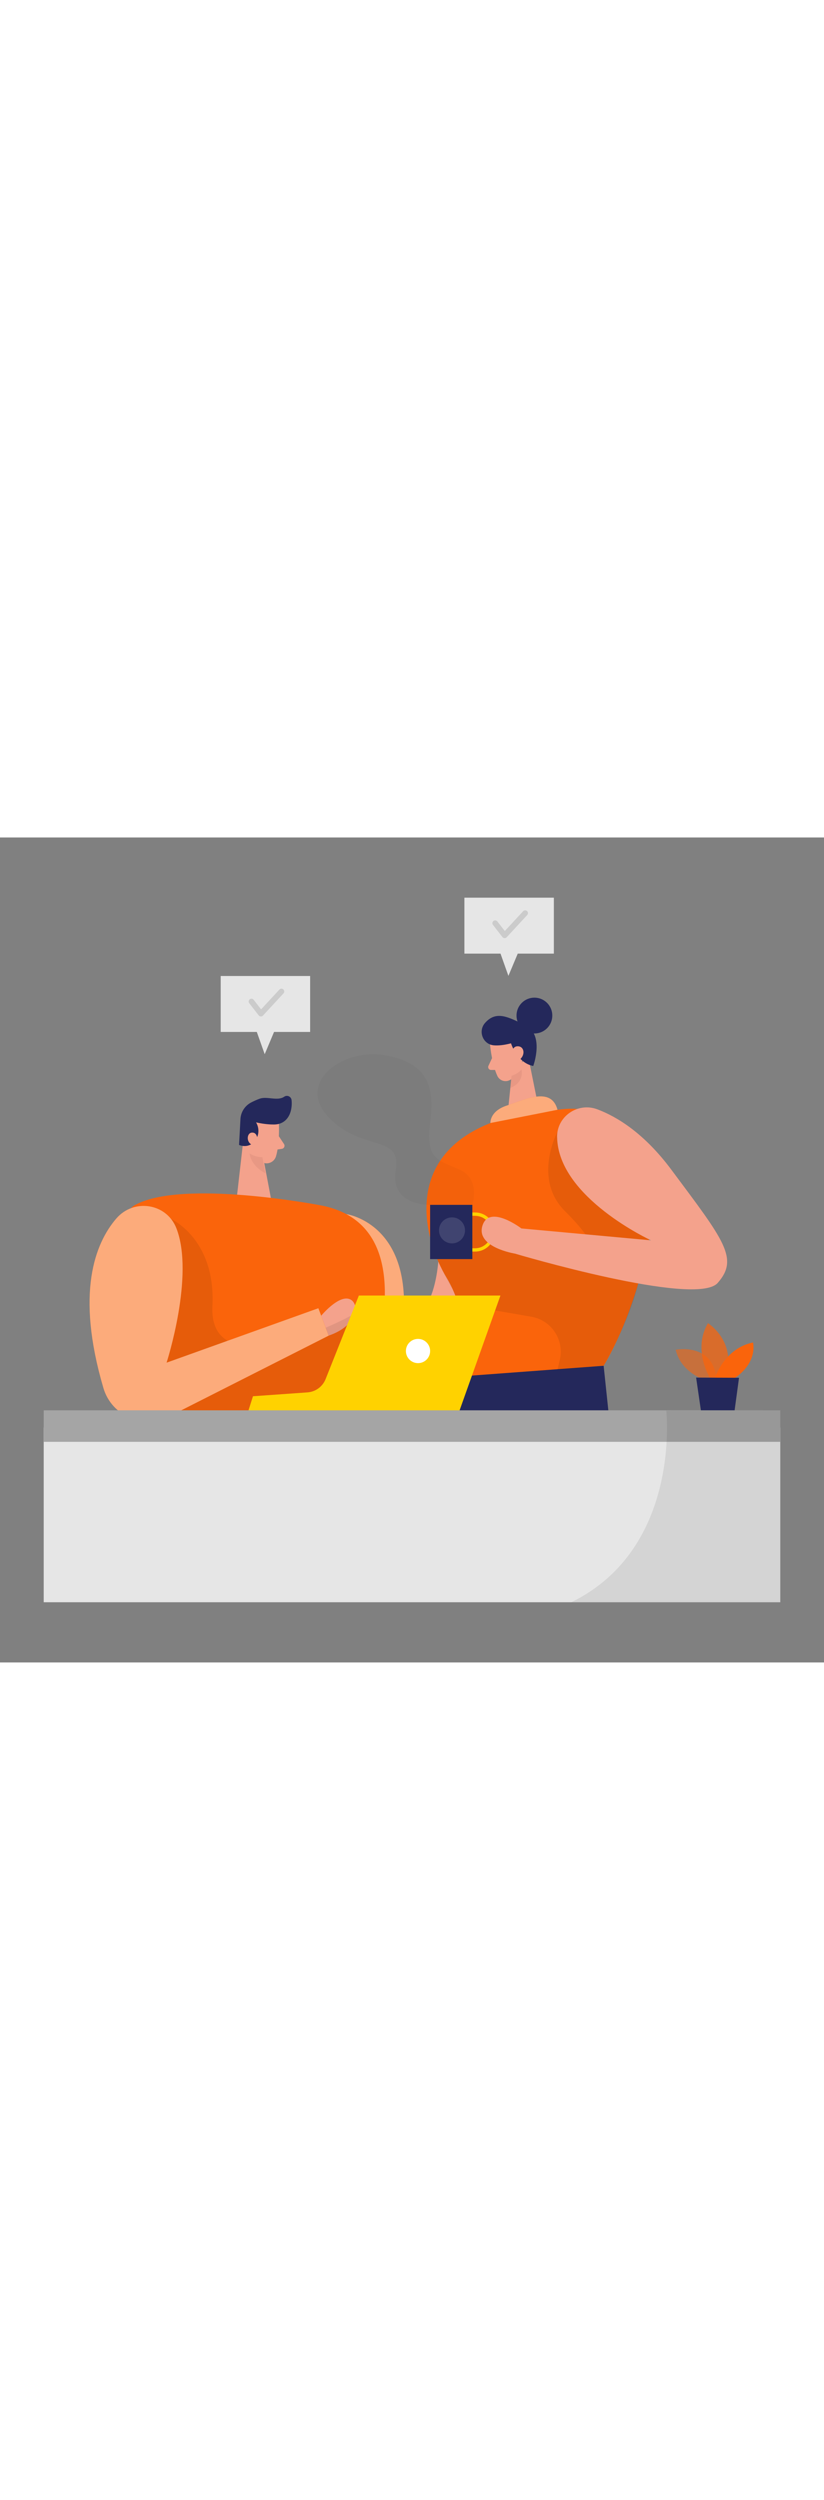 <svg id="_83_coworking_outline" xmlns="http://www.w3.org/2000/svg" viewBox="0 0 500 500" data-imageid="coworking-100" imageName="Coworking" class="illustrations_image" style="width: 165px;"><rect x="0" y="0" width="500" height="500" fill="#808080" stroke="none"/><defs><style>.cls-1_coworking-100{fill:#fff;}.cls-2_coworking-100{fill:#f4a28c;}.cls-3_coworking-100{opacity:.46;}.cls-3_coworking-100,.cls-4_coworking-100,.cls-5_coworking-100,.cls-6_coworking-100,.cls-7_coworking-100,.cls-8_coworking-100,.cls-9_coworking-100,.cls-10_coworking-100{fill:none;}.cls-11_coworking-100{fill:#a5a5a5;}.cls-4_coworking-100{opacity:.58;}.cls-5_coworking-100{opacity:.13;}.cls-12_coworking-100{fill:#ce8172;}.cls-13_coworking-100{fill:#e6e6e6;}.cls-6_coworking-100{opacity:.03;}.cls-7_coworking-100{opacity:.73;}.cls-8_coworking-100{opacity:.08;}.cls-9_coworking-100{opacity:.12;}.cls-10_coworking-100{opacity:.31;}.cls-14_coworking-100{fill:#24285b;}.cls-15_coworking-100{fill:#000001;}.cls-16_coworking-100{fill:#ffd200;}.cls-17_coworking-100{fill:#68e1fd;}</style></defs><g id="girl_coworking-100"><path class="cls-2_coworking-100" d="m266.39,242.35s2.46,45.13-20.09,52.02c-22.55,6.89,38.08,15.74,38.08,15.74l14.78-45.3-32.78-22.46Z"/><path class="cls-2_coworking-100" d="m297.51,126.9s1.12,10.87,4.29,17.63c1.28,2.74,4.6,3.94,7.32,2.62,3.38-1.64,7.48-4.84,7.58-10.74l1.41-9.98s.66-6.29-6.22-9.47c-6.88-3.19-15.4,3.37-14.38,9.95Z"/><polygon class="cls-2_coworking-100" points="320.35 131.98 327.46 167.06 307.85 169.59 310.49 143.72 320.35 131.98"/><path class="cls-17_coworking-100 targetColor" d="m338.29,165.03c13.02-1.95,26.47.5,37.51,7.67,12.82,8.32,24.68,23.98,20.85,53.33-7.66,58.71-30.35,94.16-30.35,94.16l-80.11,6.66s-2-38.54-15.19-60.05c-13.19-21.51-30.47-77.95,36.86-97.2l30.44-4.57Z" style="fill: rgb(250, 100, 11);"/><path class="cls-2_coworking-100" d="m298.57,133.71l-2.19,4.71c-.54,1.16.31,2.49,1.59,2.49l4.25-.02-3.65-7.18Z"/><g class="cls-10_coworking-100"><path class="cls-12_coworking-100" d="m310.41,144.45s4.06-1.24,5.99-3.88c0,0,2.26,7.5-6.75,11.29l.75-7.41Z"/></g><path class="cls-2_coworking-100" d="m311.24,132.16s-.71-4.14,2.45-4.42,4.23,5.7.12,7.07l-2.57-2.65Z"/><path class="cls-14_coworking-100" d="m299.66,125.98c2.65.22,6.05-.08,10.42-1.22,0,0,3.59,11.8,13.49,13.74,0,0,7.02-19.02-4.89-24.73-9.98-4.78-17.49-9.17-24.37-1.35-4.4,5-1.28,13.01,5.36,13.56Z"/><path class="cls-17_coworking-100 targetColor" d="m297.59,173.06s-.59-7.19,10.09-10.63c10.68-3.44,26.78-11.73,30.61,2.6l-40.7,8.03Z" style="fill: rgb(250, 100, 11);"/><g class="cls-3_coworking-100"><path class="cls-1_coworking-100" d="m297.59,173.06s-.59-7.19,10.09-10.63c10.68-3.44,26.78-11.73,30.61,2.6l-40.7,8.03Z"/></g><path class="cls-2_coworking-100" d="m310.61,131.12s-.06-4.87,3.87-4.56c3.94.31,4.52,5.97-.06,8.74l-3.81-4.18Z"/><polygon class="cls-14_coworking-100" points="366.29 320.19 376.84 420.32 258.76 410.57 276.82 326.84 366.29 320.19"/><g class="cls-8_coworking-100"><path class="cls-15_coworking-100" d="m338.29,178.37s-15.36,28.51,4.7,48.29c20.06,19.78,19.5,28.87,19.5,28.87l-63.27-24.34-18.39-2.84-15.52,27.18s4.68,10.73,9.39,18.34l3.86,9.02,43.86,7.58c12.22,2.11,20.12,14.09,17.26,26.16l-1.4,5.89,28.01-2.33s15.86-27.17,21-49.89c5.14-22.72,10.08-39.1,10.08-39.1l-59.08-52.83Z"/></g><path class="cls-16_coworking-100" d="m288.31,250.98h-8.93v-2h8.93c5.43,0,9.85-4.42,9.85-9.85s-4.42-9.85-9.85-9.85h-8.93v-2h8.93c6.54,0,11.85,5.32,11.85,11.85s-5.32,11.85-11.85,11.85Z"/><path class="cls-2_coworking-100" d="m338.04,181.71c-.24-12.65,12.56-21.4,24.4-16.96,12.04,4.52,28.46,14.53,44.92,36.6,31.92,42.81,41.24,53.83,28.11,68.66-13.14,14.83-123.04-17.8-123.04-17.8,0,0-23.81-3.81-19.68-16.95,4.13-13.14,23.63,1.7,23.63,1.7l78.67,7.21s-56.31-25.88-56.99-62.45Z"/><rect class="cls-14_coworking-100" x="260.99" y="222.66" width="25.63" height="32.88"/><g class="cls-5_coworking-100"><circle class="cls-1_coworking-100" cx="274.28" cy="238.13" r="7.89"/></g><g class="cls-6_coworking-100"><path class="cls-15_coworking-100" d="m286.62,222.66s4.99-15.35-7.23-21.1c-12.22-5.75-21.56-5.53-18.39-28.5,3.16-22.97-2.14-36.58-27.46-41.08-25.32-4.5-54.25,16.43-34.14,37.61,20.12,21.18,44.42,9.96,40.75,31.96-3.68,22,20.85,21.1,20.85,21.1h25.63Z"/></g><circle class="cls-14_coworking-100" cx="324.28" cy="107.94" r="10.86"/></g><g id="check2_coworking-100"><polygon class="cls-13_coworking-100" points="133.92 83.96 133.92 117.87 155.83 117.87 160.62 131.36 166.29 117.87 188.19 117.87 188.19 83.96 133.92 83.96"/><g class="cls-9_coworking-100"><path class="cls-15_coworking-100" d="m158.32,108.48s-.05,0-.07,0c-.5-.02-.96-.26-1.27-.65l-5.73-7.37c-.57-.74-.44-1.8.3-2.38.74-.58,1.8-.44,2.38.3l4.5,5.8,11.11-12c.63-.69,1.71-.73,2.4-.09.69.64.73,1.71.09,2.4l-12.47,13.47c-.32.35-.77.54-1.24.54Z"/></g></g><g id="check1_coworking-100"><polygon class="cls-13_coworking-100" points="281.8 36.49 281.8 70.4 303.71 70.4 308.5 83.89 314.17 70.4 336.08 70.4 336.08 36.49 281.8 36.49"/><g class="cls-9_coworking-100"><path class="cls-15_coworking-100" d="m306.2,61.01s-.05,0-.07,0c-.5-.02-.96-.26-1.27-.65l-5.73-7.37c-.57-.74-.44-1.8.3-2.38.74-.58,1.8-.44,2.38.3l4.5,5.8,11.11-12c.63-.69,1.71-.73,2.4-.09.69.64.73,1.71.09,2.4l-12.47,13.47c-.32.35-.77.54-1.24.54Z"/></g></g><g id="plant_coworking-100"><g class="cls-4_coworking-100"><path class="cls-17_coworking-100 targetColor" d="m429,329.29s-15.62-4.27-19.01-18.8c0,0,24.2-4.89,24.89,20.09l-5.87-1.28Z" style="fill: rgb(250, 100, 11);"/></g><g class="cls-7_coworking-100"><path class="cls-17_coworking-100 targetColor" d="m430.91,327.74s-10.91-17.25-1.31-33.38c0,0,18.4,11.68,10.22,33.41l-8.92-.04Z" style="fill: rgb(250, 100, 11);"/></g><path class="cls-17_coworking-100 targetColor" d="m433.72,327.76s5.77-18.22,23.19-21.67c0,0,3.27,11.83-11.28,21.72l-11.91-.05Z" style="fill: rgb(250, 100, 11);"/><polygon class="cls-14_coworking-100" points="422.4 327.35 425.56 349.01 445.5 349.09 448.44 327.46 422.4 327.35"/></g><g id="boy_coworking-100"><path class="cls-17_coworking-100 targetColor" d="m210.13,228.27s38.2,5.19,34.81,60.92h-31.79l-3.02-60.92Z" style="fill: rgb(250, 100, 11);"/><g class="cls-3_coworking-100"><path class="cls-1_coworking-100" d="m213.15,289.19l-3.02-60.92s38.2,5.19,34.81,60.92"/></g><path class="cls-2_coworking-100" d="m169.25,173.59s.54,11.87-1.77,19.65c-.94,3.16-4.31,4.98-7.45,4-3.9-1.22-8.83-4-9.89-10.33l-3.12-10.51s-1.73-6.66,5.16-11.19c6.89-4.54,17.11,1.14,17.07,8.39Z"/><polygon class="cls-2_coworking-100" points="147.84 181.76 143.43 220.44 164.91 221.35 159.5 192.84 147.84 181.76"/><path class="cls-14_coworking-100" d="m166.29,173.96c-2.08.02-5.88-.15-10.91-1.29,0,0,3.5,5.32-.45,10.86-3.94,5.54-9.87,2.82-9.87,2.82l.82-15.24c.1-4.45,2.61-8.5,6.57-10.53,1.62-.83,3.41-1.65,5.19-2.28,4.46-1.58,10.77,1.61,14.83-1.19,1.78-1.23,4.23-.09,4.46,2.06.5,4.67-.63,11.93-7.01,14.21-1.17.42-2.4.56-3.64.58Z"/><path class="cls-2_coworking-100" d="m156.22,183.23s.1-4.57-3.35-4.36c-3.45.21-3.63,6.82,1.01,7.63l2.34-3.26Z"/><path class="cls-2_coworking-100" d="m169.21,181.08l3.12,4.71c.77,1.16.07,2.73-1.31,2.93l-4.57.67,2.77-8.31Z"/><g class="cls-10_coworking-100"><path class="cls-12_coworking-100" d="m159.2,193.77s-4.04.19-7.76-2.31c0,0,.31,7.19,9.62,12.07l-1.86-9.77Z"/></g><path class="cls-17_coworking-100 targetColor" d="m194.05,222.86s-83.69-16.04-112.29,0c-28.6,16.04,31.39,165.3,31.39,165.3l88.16-2.79s77.13-147.16-7.26-162.51Z" style="fill: rgb(250, 100, 11);"/><path class="cls-2_coworking-100" d="m194.87,289.88s9.89-11.97,16.67-10.28c6.78,1.7,6.78,15.85-12.15,22.34l-4.52-12.06Z"/><g class="cls-8_coworking-100"><path class="cls-15_coworking-100" d="m103.75,231.2s27.26,12.1,25.15,52.79c-2.12,40.69,54.38,22,86.32,4.64l-15.82,58.56h-113.31v-77.61l17.66-38.38Z"/></g><path class="cls-17_coworking-100 targetColor" d="m70.55,230.97c-12.83,14.96-24.78,44.97-7.81,102.68,4.98,16.93,24.1,25.19,39.87,17.27l96.8-48.98-6.23-16.63-92.1,33s17.13-52.89,5.93-81.51c-5.93-15.15-25.85-18.19-36.44-5.84Z" style="fill: rgb(250, 100, 11);"/><path class="cls-16_coworking-100" d="m150.1,349.4l3.4-10.74,33.07-2.34c4.9-.35,9.18-3.47,11-8.04l20.19-50.66h85.9l-24.87,69.84-128.69,1.93Z"/><g class="cls-3_coworking-100"><path class="cls-1_coworking-100" d="m70.55,230.97c-12.83,14.96-24.78,44.97-7.81,102.68,4.98,16.93,24.1,25.19,39.87,17.27l96.8-48.98-6.23-16.63-92.1,33s17.13-52.89,5.93-81.51c-5.93-15.15-25.85-18.19-36.44-5.84Z"/></g><circle class="cls-1_coworking-100" cx="253.65" cy="311.25" r="7.35"/></g><g id="table_coworking-100"><rect class="cls-13_coworking-100" x="26.52" y="357.62" width="446.95" height="105.89"/><rect class="cls-11_coworking-100" x="26.52" y="347.19" width="446.95" height="19.1"/><g class="cls-8_coworking-100"><path class="cls-15_coworking-100" d="m404.3,347.37s9.32,83.43-57.64,116.15h126.81v-116.33l-69.17.18Z"/></g></g></svg>
